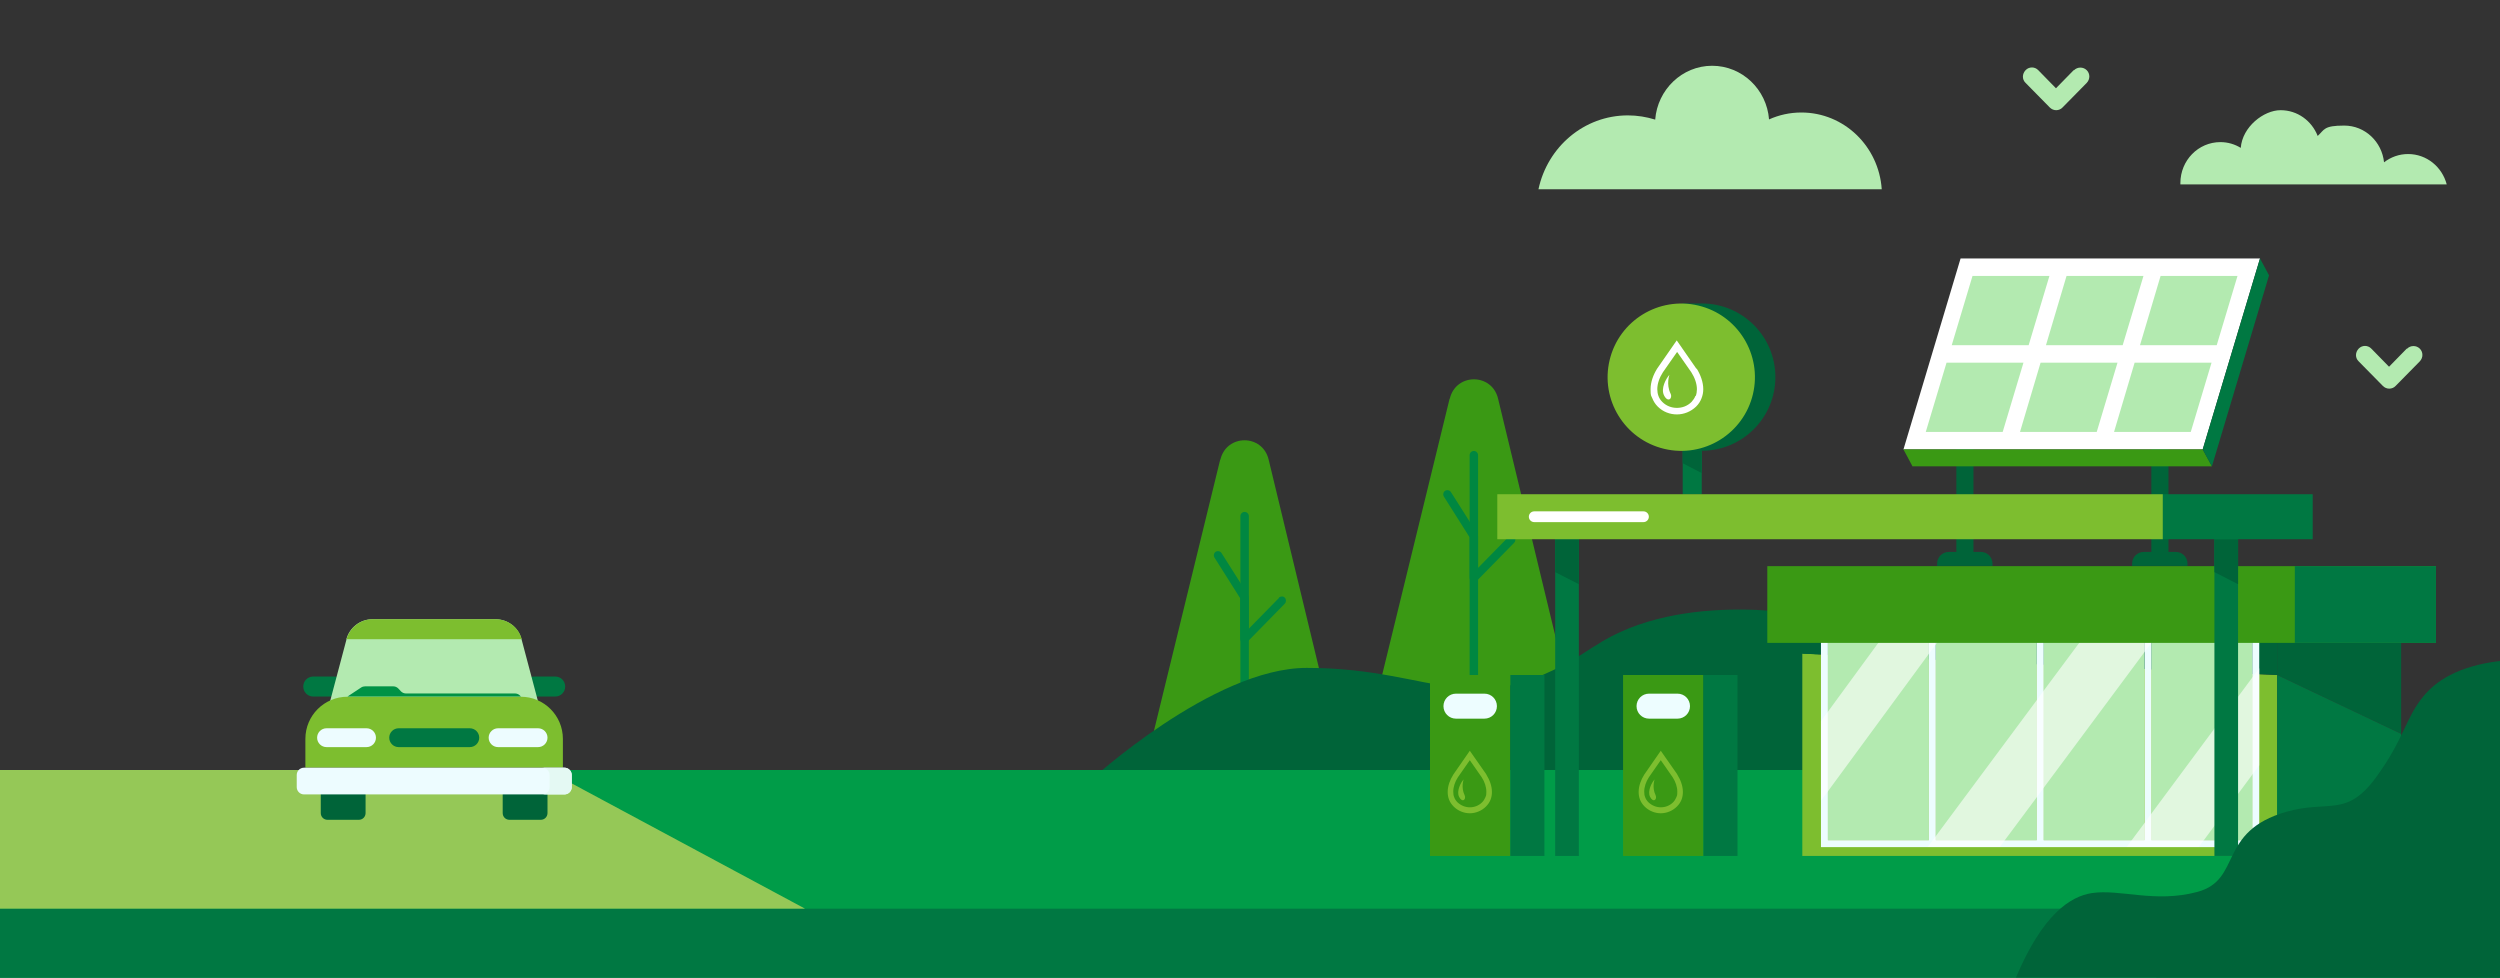 <?xml version="1.0" encoding="UTF-8"?>
<svg id="_レイヤー_1" xmlns="http://www.w3.org/2000/svg" version="1.1" viewBox="0 0 1300 508.4">
  <rect x="0" y="0" width="1300" height="508.4" fill="#333333" stroke="none"/>
  <!-- Generator: Adobe Illustrator 29.0.0, SVG Export Plug-In . SVG Version: 2.1.0 Build 186)  -->
  <defs>
    <style>
      .st0 {
        fill: #006439;
      }

      .st1 {
        fill: #3a9914;
      }

      .st2 {
        fill: #fff;
      }

      .st3 {
        fill: #edfdff;
      }

      .st4 {
        fill: #008741;
      }

      .st5 {
        fill: #009245;
      }

      .st6 {
        fill: #e4f9f3;
      }

      .st7 {
        fill: #95c857;
      }

      .st8 {
        fill: #009c48;
      }

      .st9 {
        fill: #007842;
      }

      .st10 {
        fill: #edfcff;
      }

      .st11 {
        fill: #7dbe2f;
      }

      .st12 {
        opacity: .6;
      }

      .st13 {
        fill: #b3eab0;
      }
    </style>
  </defs>
  <g>
    <g>
      <path class="st1" d="M634.5,239l-37.1,151.9,101.6,11-39.3-162.9c-3.2-13.4-21.9-13.4-25.1,0h0Z"/>
      <path class="st4" d="M647.2,266.2c-1.2,0-2.2,1-2.2,2.2v96c0,1.2,1,2.2,2.2,2.2s2.2-1,2.2-2.2v-96c0-1.2-1-2.2-2.2-2.2Z"/>
      <path class="st4" d="M665,311l-15.7,16v-16.4c0-.4-.1-.8-.3-1.2l-13.8-21.8c-.6-1-2-1.3-3-.7-1,.6-1.3,2-.7,3l13.4,21.2v21.1c0,.9.5,1.7,1.4,2,.3.1.5.2.8.2.6,0,1.1-.2,1.6-.7l19.4-19.8c.8-.9.8-2.2,0-3.1s-2.2-.8-3.1,0h0Z"/>
    </g>
    <g>
      <path class="st1" d="M753.8,207.3l-37.1,151.9,101.6,11-39.3-162.9c-3.2-13.4-21.9-13.4-25.1,0h0Z"/>
      <path class="st4" d="M766.4,234.5c-1.2,0-2.2,1-2.2,2.2v124.4c0,1.2,1,2.2,2.2,2.2s2.2-1,2.2-2.2v-124.4c0-1.2-1-2.2-2.2-2.2h0Z"/>
      <path class="st4" d="M784.3,279.3l-15.7,16v-16.4c0-.4-.1-.8-.3-1.2l-13.8-21.8c-.6-1-2-1.3-3-.7-1,.6-1.3,2-.7,3l13.4,21.2v21.1c0,.9.5,1.7,1.4,2,.3.1.5.2.8.2.6,0,1.1-.2,1.6-.7l19.4-19.8c.8-.9.8-2.2,0-3.1-.9-.8-2.2-.8-3.1,0h0Z"/>
    </g>
    <path class="st0" d="M829.1,336.1c45.7-30.6,116.3-15.3,116.3-15.3v86.3l-378.6-1.1s63.9-58.7,112.7-58.7c69.5,0,86.8,30.8,149.6-11.3h0Z"/>
    <path class="st11" d="M534.2,406.5h370.1v23.5h-383v-10.6c0-7.1,5.8-12.9,12.9-12.9h0Z"/>
  </g>
  <g>
    <rect class="st8" y="400.4" width="1300" height="108"/>
    <rect class="st9" y="472.5" width="1300" height="36"/>
    <polygon class="st7" points="284.3 400.4 418.6 472.5 0 472.5 0 400.4 284.3 400.4"/>
  </g>
  <g>
    <g>
      <path class="st9" d="M179.1,362.2h-16.2c-2.9,0-5.2-2.3-5.2-5.2h0c0-2.9,2.3-5.2,5.2-5.2h10.9c2.9,0,5.2,2.3,5.2,5.2v5.3h0Z"/>
      <path class="st9" d="M272.5,362.2h16.2c2.9,0,5.2-2.3,5.2-5.2h0c0-2.9-2.3-5.2-5.2-5.2h-10.9c-2.9,0-5.2,2.3-5.2,5.2v5.3h0Z"/>
      <g>
        <g>
          <path class="st0" d="M186.6,426.3h-16.3c-1.9,0-3.5-1.5-3.5-3.5v-18.1h23.3v18.1c0,1.9-1.5,3.5-3.5,3.5h0Z"/>
          <path class="st0" d="M281.2,426.3h-16.3c-1.9,0-3.5-1.5-3.5-3.5v-18.1h23.3v18.1c0,1.9-1.5,3.5-3.5,3.5h0Z"/>
        </g>
        <g>
          <path class="st13" d="M180.2,332.4l-10.8,40.7h112.6l-10.8-40.7c-1.6-6.2-7.2-10.4-13.6-10.4h-63.9c-6.4,0-11.9,4.3-13.6,10.4h0Z"/>
          <path class="st11" d="M292.7,399.2h-133.9v-15c0-12.1,9.8-21.9,21.9-21.9h90.1c12.1,0,21.9,9.8,21.9,21.9v15h0Z"/>
          <path class="st10" d="M293.5,413.1h-135.4c-2.1,0-3.8-1.7-3.8-3.8v-6.3c0-2.1,1.7-3.8,3.8-3.8h135.4c2.1,0,3.8,1.7,3.8,3.8v6.3c0,2.1-1.7,3.8-3.8,3.8Z"/>
          <path class="st6" d="M293.5,399.2h-11.5c2.1,0,3.8,1.7,3.8,3.8v6.3c0,2.1-1.7,3.8-3.8,3.8h11.5c2.1,0,3.8-1.7,3.8-3.8v-6.3c0-2.1-1.7-3.8-3.8-3.8Z"/>
          <path class="st9" d="M207.3,378.7h37c2.7,0,4.9,2.2,4.9,4.9h0c0,2.7-2.2,4.9-4.9,4.9h-37c-2.7,0-4.9-2.2-4.9-4.9h0c0-2.7,2.2-4.9,4.9-4.9Z"/>
          <path class="st10" d="M259,378.7h20.8c2.7,0,4.9,2.2,4.9,4.9h0c0,2.7-2.2,4.9-4.9,4.9h-20.8c-2.7,0-4.9-2.2-4.9-4.9h0c0-2.7,2.2-4.9,4.9-4.9Z"/>
          <path class="st10" d="M169.8,378.7h20.8c2.7,0,4.9,2.2,4.9,4.9h0c0,2.7-2.2,4.9-4.9,4.9h-20.8c-2.7,0-4.9-2.2-4.9-4.9h0c0-2.7,2.2-4.9,4.9-4.9Z"/>
        </g>
      </g>
      <path class="st11" d="M257.7,322h-63.9c-6.4,0-11.9,4.3-13.6,10.4h91.1c-1.6-6.2-7.2-10.4-13.6-10.4h0Z"/>
    </g>
    <path class="st5" d="M180.7,362.2l7.1-4.7c.6-.4,1.3-.6,2-.6h14.7c1,0,1.9.4,2.6,1.1l1.4,1.5c.7.7,1.6,1.1,2.6,1.1h56.7c1,0,2,.4,2.7,1.2l.4.4h-90.1Z"/>
  </g>
  <g>
    <g>
      <rect class="st0" x="1017.3" y="225.2" width="8.9" height="65.9"/>
      <rect class="st0" x="1118.7" y="225.2" width="8.9" height="65.9"/>
      <path class="st0" d="M1030,287h-16.6c-3.4,0-6.1,2.7-6.1,6.1v1.2h28.8v-1.2c0-3.4-2.7-6.1-6.1-6.1h0Z"/>
      <path class="st0" d="M1131.4,287h-16.6c-3.4,0-6.1,2.7-6.1,6.1v1.2h28.8v-1.2c0-3.4-2.7-6.1-6.1-6.1h0Z"/>
      <g>
        <polygon class="st2" points="989.8 233.7 1145.4 233.7 1175.2 134.4 1019.5 134.4 989.8 233.7"/>
        <g>
          <polygon class="st13" points="1014.9 179.5 1054.9 179.5 1065.7 143.5 1025.7 143.5 1014.9 179.5"/>
          <polygon class="st13" points="1001.4 224.6 1041.4 224.6 1052.2 188.6 1012.2 188.6 1001.4 224.6"/>
        </g>
        <polygon class="st13" points="1063.9 179.5 1103.8 179.5 1114.6 143.5 1074.6 143.5 1063.9 179.5"/>
        <polygon class="st13" points="1050.4 224.6 1090.3 224.6 1101.1 188.6 1061.1 188.6 1050.4 224.6"/>
        <g>
          <polygon class="st13" points="1112.8 179.5 1152.7 179.5 1163.5 143.5 1123.5 143.5 1112.8 179.5"/>
          <polygon class="st13" points="1099.3 224.6 1139.2 224.6 1150 188.6 1110 188.6 1099.3 224.6"/>
        </g>
        <polygon class="st1" points="989.8 233.7 994.5 242.5 1150.2 242.5 1145.4 233.7 989.8 233.7"/>
        <polygon class="st9" points="1145.4 233.7 1150.2 242.5 1179.9 143.2 1175.2 134.4 1145.4 233.7"/>
      </g>
    </g>
    <rect class="st9" x="875" y="230" width="9.9" height="27.1"/>
    <polygon class="st0" points="875 240.9 884.9 246 884.9 234.4 875 234.4 875 240.9"/>
    <path class="st0" d="M884.9,157.8h-9.9v8.1c-9,7-21.4,17.9-21.4,30.2s12.4,23.2,21.4,30.2v8.1h9.9c21.1,0,38.3-17.1,38.3-38.3s-17.1-38.3-38.3-38.3h0Z"/>
    <circle class="st11" cx="874.2" cy="196.1" r="38.3" transform="translate(480.9 1001.1) rotate(-76.6)"/>
    <g>
      <polygon class="st11" points="937.2 339.9 937.2 445.1 1184.1 445.1 1184.1 351 937.2 339.9"/>
      <polygon class="st0" points="1184.1 330.7 937.2 330.7 937.2 339.9 1184.1 351 1184.1 330.7"/>
      <polygon class="st0" points="1184.1 330.7 1184.1 351 1248.6 381.6 1248.6 330.7 1184.1 330.7"/>
      <polygon class="st9" points="1184.1 445.1 1248.6 445.1 1248.6 381.6 1184.1 351 1184.1 445.1"/>
    </g>
    <g>
      <rect class="st13" x="950.5" y="332.4" width="52.5" height="104.4"/>
      <rect class="st13" x="1006.6" y="332.4" width="52.5" height="104.4"/>
      <rect class="st13" x="1062.6" y="332.4" width="52.5" height="104.4"/>
      <rect class="st13" x="1118.7" y="332.4" width="52.5" height="104.4"/>
      <path class="st3" d="M1118.7,328.9h-171.8v111.6h227.9v-111.6h-56.1ZM1171.2,436.9h-52.5v-104.4h52.5v104.4ZM1115.2,436.9h-52.5v-104.4h52.5v104.4ZM1059.1,436.9h-52.5v-104.4h52.5v104.4ZM1003,436.9h-52.5v-104.4h52.5v104.4h0Z"/>
    </g>
    <g class="st12">
      <polygon class="st2" points="1003 340 1006.6 335.1 1008.5 332.4 1011.1 328.9 1006.6 328.9 1003 328.9 980.8 328.9 978.1 332.4 950.5 370.1 946.9 375 946.9 416.3 950.5 411.5 1003 340"/>
      <polygon class="st2" points="1062.6 409.8 1115.2 339 1118.7 334.2 1120 332.4 1122.7 328.9 1118.7 328.9 1115.2 328.9 1085.2 328.9 1082.6 332.4 1062.6 359.3 1059.1 364.1 1006.6 434.8 1002.4 440.4 1003 440.4 1006.6 440.4 1039.9 440.4 1042.5 436.9 1059.1 414.6 1062.6 409.8"/>
      <polygon class="st2" points="1171.2 352.3 1118.7 423.1 1115.2 427.9 1108.5 436.9 1105.9 440.4 1115.2 440.4 1118.7 440.4 1143.3 440.4 1146 436.9 1171.2 402.8 1174.8 398 1174.8 347.5 1171.2 352.3"/>
    </g>
    <rect class="st1" x="743.6" y="351" width="41.8" height="94.1"/>
    <rect class="st9" x="785.4" y="351" width="17.7" height="94.1"/>
    <path class="st3" d="M771.9,373.7h-14.8c-3.6,0-6.5-2.9-6.5-6.5h0c0-3.6,2.9-6.5,6.5-6.5h14.8c3.6,0,6.5,2.9,6.5,6.5h0c0,3.6-2.9,6.5-6.5,6.5Z"/>
    <rect class="st1" x="844" y="351" width="41.8" height="94.1"/>
    <rect class="st9" x="885.8" y="351" width="17.7" height="94.1"/>
    <path class="st3" d="M872.3,373.7h-14.8c-3.6,0-6.5-2.9-6.5-6.5h0c0-3.6,2.9-6.5,6.5-6.5h14.8c3.6,0,6.5,2.9,6.5,6.5h0c0,3.6-2.9,6.5-6.5,6.5Z"/>
    <rect class="st1" x="919" y="294.4" width="347.7" height="39.9"/>
    <rect class="st9" x="1193.3" y="294.4" width="73.4" height="39.9"/>
    <rect class="st9" x="1151.5" y="263" width="12.3" height="182.1"/>
    <g>
      <rect class="st9" x="808.7" y="263" width="12.3" height="182.1"/>
      <polygon class="st0" points="808.7 280.4 808.7 297.5 821 303.8 821 280.4 808.7 280.4"/>
      <polygon class="st0" points="1151.5 280.4 1151.5 297.5 1163.8 303.8 1163.8 280.4 1151.5 280.4"/>
    </g>
    <g>
      <rect class="st11" x="778.6" y="257" width="346.1" height="23.4"/>
      <rect class="st9" x="1124.7" y="257" width="77.9" height="23.4"/>
      <path class="st2" d="M854.6,271.5h-56.8c-1.5,0-2.8-1.2-2.8-2.8h0c0-1.5,1.2-2.8,2.8-2.8h56.8c1.5,0,2.8,1.2,2.8,2.8h0c0,1.5-1.2,2.8-2.8,2.8Z"/>
    </g>
    <g>
      <path class="st2" d="M882.1,191.7h0s0,0,0,0l-10.2-14.7-10.2,14.7h0c-2,3.2-3.4,7-3.4,10.7s.3,3.2.9,4.7c.6,1.5,1.5,3,2.8,4.3h0c2.8,2.8,6.4,4.1,10,4.1s7.2-1.4,10-4.1l-1.2,1.2,1.2-1.2c1.3-1.3,2.2-2.7,2.8-4.3.6-1.5.9-3.1.9-4.7,0-3.7-1.4-7.5-3.4-10.7h0ZM881.6,205.9c-.4,1.1-1.1,2.1-2,3.1l1.2-1.2-1.2,1.2c-2.1,2.1-4.8,3.1-7.6,3.1-2.8,0-5.5-1-7.6-3.1h0c-1-1-1.6-2-2-3.1s-.6-2.3-.6-3.5c0-2.9,1.1-6,2.9-8.8l7.4-10.6,7.4,10.6c1.8,2.8,2.9,6,2.9,8.8,0,1.2-.2,2.4-.6,3.5h0Z"/>
      <path class="st2" d="M868.1,194.9c-1.8,2-4.6,7.1-2.8,10.7,2,4,4.6,1.6,3.4-.9-2.4-4.9-.6-9.8-.6-9.8h0Z"/>
    </g>
    <g>
      <path class="st11" d="M772.9,402.7h0s0,0,0,0l-8.6-12.3-8.6,12.4h0c-1.7,2.7-2.9,5.9-2.9,9,0,1.4.2,2.7.7,4,.5,1.3,1.3,2.5,2.4,3.6h0c2.3,2.3,5.4,3.5,8.4,3.5s6.1-1.2,8.4-3.5l-1,1,1-1c1.1-1.1,1.9-2.3,2.4-3.6.5-1.3.7-2.6.7-4,0-3.1-1.2-6.3-2.9-9h0ZM772.4,414.6c-.4.9-.9,1.8-1.7,2.6l1-1-1,1c-1.8,1.8-4.1,2.6-6.4,2.6s-4.6-.9-6.4-2.6h0c-.8-.8-1.4-1.7-1.7-2.6-.4-.9-.5-1.9-.5-3,0-2.4.9-5.1,2.4-7.4l6.2-8.9,6.2,8.9c1.5,2.3,2.4,5,2.4,7.4s-.2,2-.5,3h0Z"/>
      <path class="st11" d="M761.1,405.3c-1.5,1.6-3.8,6-2.4,9,1.7,3.4,3.9,1.4,2.9-.8-2-4.1-.5-8.2-.5-8.2h0Z"/>
    </g>
    <g>
      <path class="st11" d="M872.2,402.7h0s0,0,0,0l-8.6-12.3-8.6,12.4h0c-1.7,2.7-2.9,5.9-2.9,9,0,1.4.2,2.7.7,4,.5,1.3,1.3,2.5,2.4,3.6h0c2.3,2.3,5.4,3.5,8.4,3.5s6.1-1.2,8.4-3.5l-1,1,1-1c1.1-1.1,1.9-2.3,2.4-3.6.5-1.3.7-2.6.7-4,0-3.1-1.2-6.3-2.9-9h0ZM871.7,414.6c-.4.9-.9,1.8-1.7,2.6l1-1-1,1c-1.8,1.8-4.1,2.6-6.4,2.6s-4.6-.9-6.4-2.6h0c-.8-.8-1.4-1.7-1.7-2.6-.4-.9-.5-1.9-.5-3,0-2.4.9-5.1,2.4-7.4l6.2-8.9,6.2,8.9c1.5,2.3,2.4,5,2.4,7.4s-.2,2-.5,3h0Z"/>
      <path class="st11" d="M860.4,405.3c-1.5,1.6-3.8,6-2.4,9,1.7,3.4,3.9,1.4,2.9-.8-2-4.1-.5-8.2-.5-8.2h0Z"/>
    </g>
  </g>
  <path class="st0" d="M1300,343.7c-22.5,2.7-33.6,10.9-39.6,18.1-9.7,11.6-10.2,22.5-25,42.6-15.3,20.8-24.5,11.5-46.4,17.7-36.1,10.3-22.9,35.4-46.4,41.7-22,5.9-40.2-1.6-54.8.6-11.2,1.7-25.6,11-39.5,43.9h56.7c63.7,0,131.3,0,195,.1v-164.7h0Z"/>
  <g>
    <path class="st13" d="M1252.2,80.1c-4.7,0-9,1.6-12.5,4.3-1.1-10.7-9.9-19.1-20.7-19.1s-10.2,2.1-13.8,5.4c-3.1-7.9-10.5-13.4-19.3-13.4s-19.9,8.7-20.7,19.6c-3.1-1.9-6.7-3-10.6-3-11.5,0-20.8,9.5-20.8,21.3v.7h138.5c-2.4-9.1-10.4-15.8-20.1-15.8h0Z"/>
    <path class="st13" d="M936.7,58.5c-6,0-11.7,1.3-16.8,3.6-1.2-15.6-14-27.9-29.6-27.9s-28.4,12.4-29.6,28c-4.5-1.4-9.3-2.2-14.2-2.2-22.8,0-41.8,16.4-46.5,38.4h178.5c-1.5-22.3-19.6-39.9-41.8-39.9h0Z"/>
    <path class="st13" d="M1251.5,181.3l-9.2,9.4-9.2-9.4c-1.8-1.9-4.8-1.9-6.6,0s-1.9,4.8,0,6.6l12.6,12.8c.9.9,2.1,1.4,3.3,1.4s2.5-.5,3.3-1.4l12.6-12.8c1.8-1.9,1.8-4.8,0-6.6s-4.8-1.8-6.6,0h0Z"/>
    <path class="st13" d="M1078.3,36.5l-9.2,9.4-9.2-9.4c-1.8-1.9-4.8-1.9-6.6,0s-1.9,4.8,0,6.6l12.6,12.8c.9.9,2.1,1.4,3.3,1.4s2.5-.5,3.3-1.4l12.6-12.8c1.8-1.9,1.8-4.8,0-6.6-1.8-1.8-4.8-1.8-6.6,0h0Z"/>
  </g>
</svg>